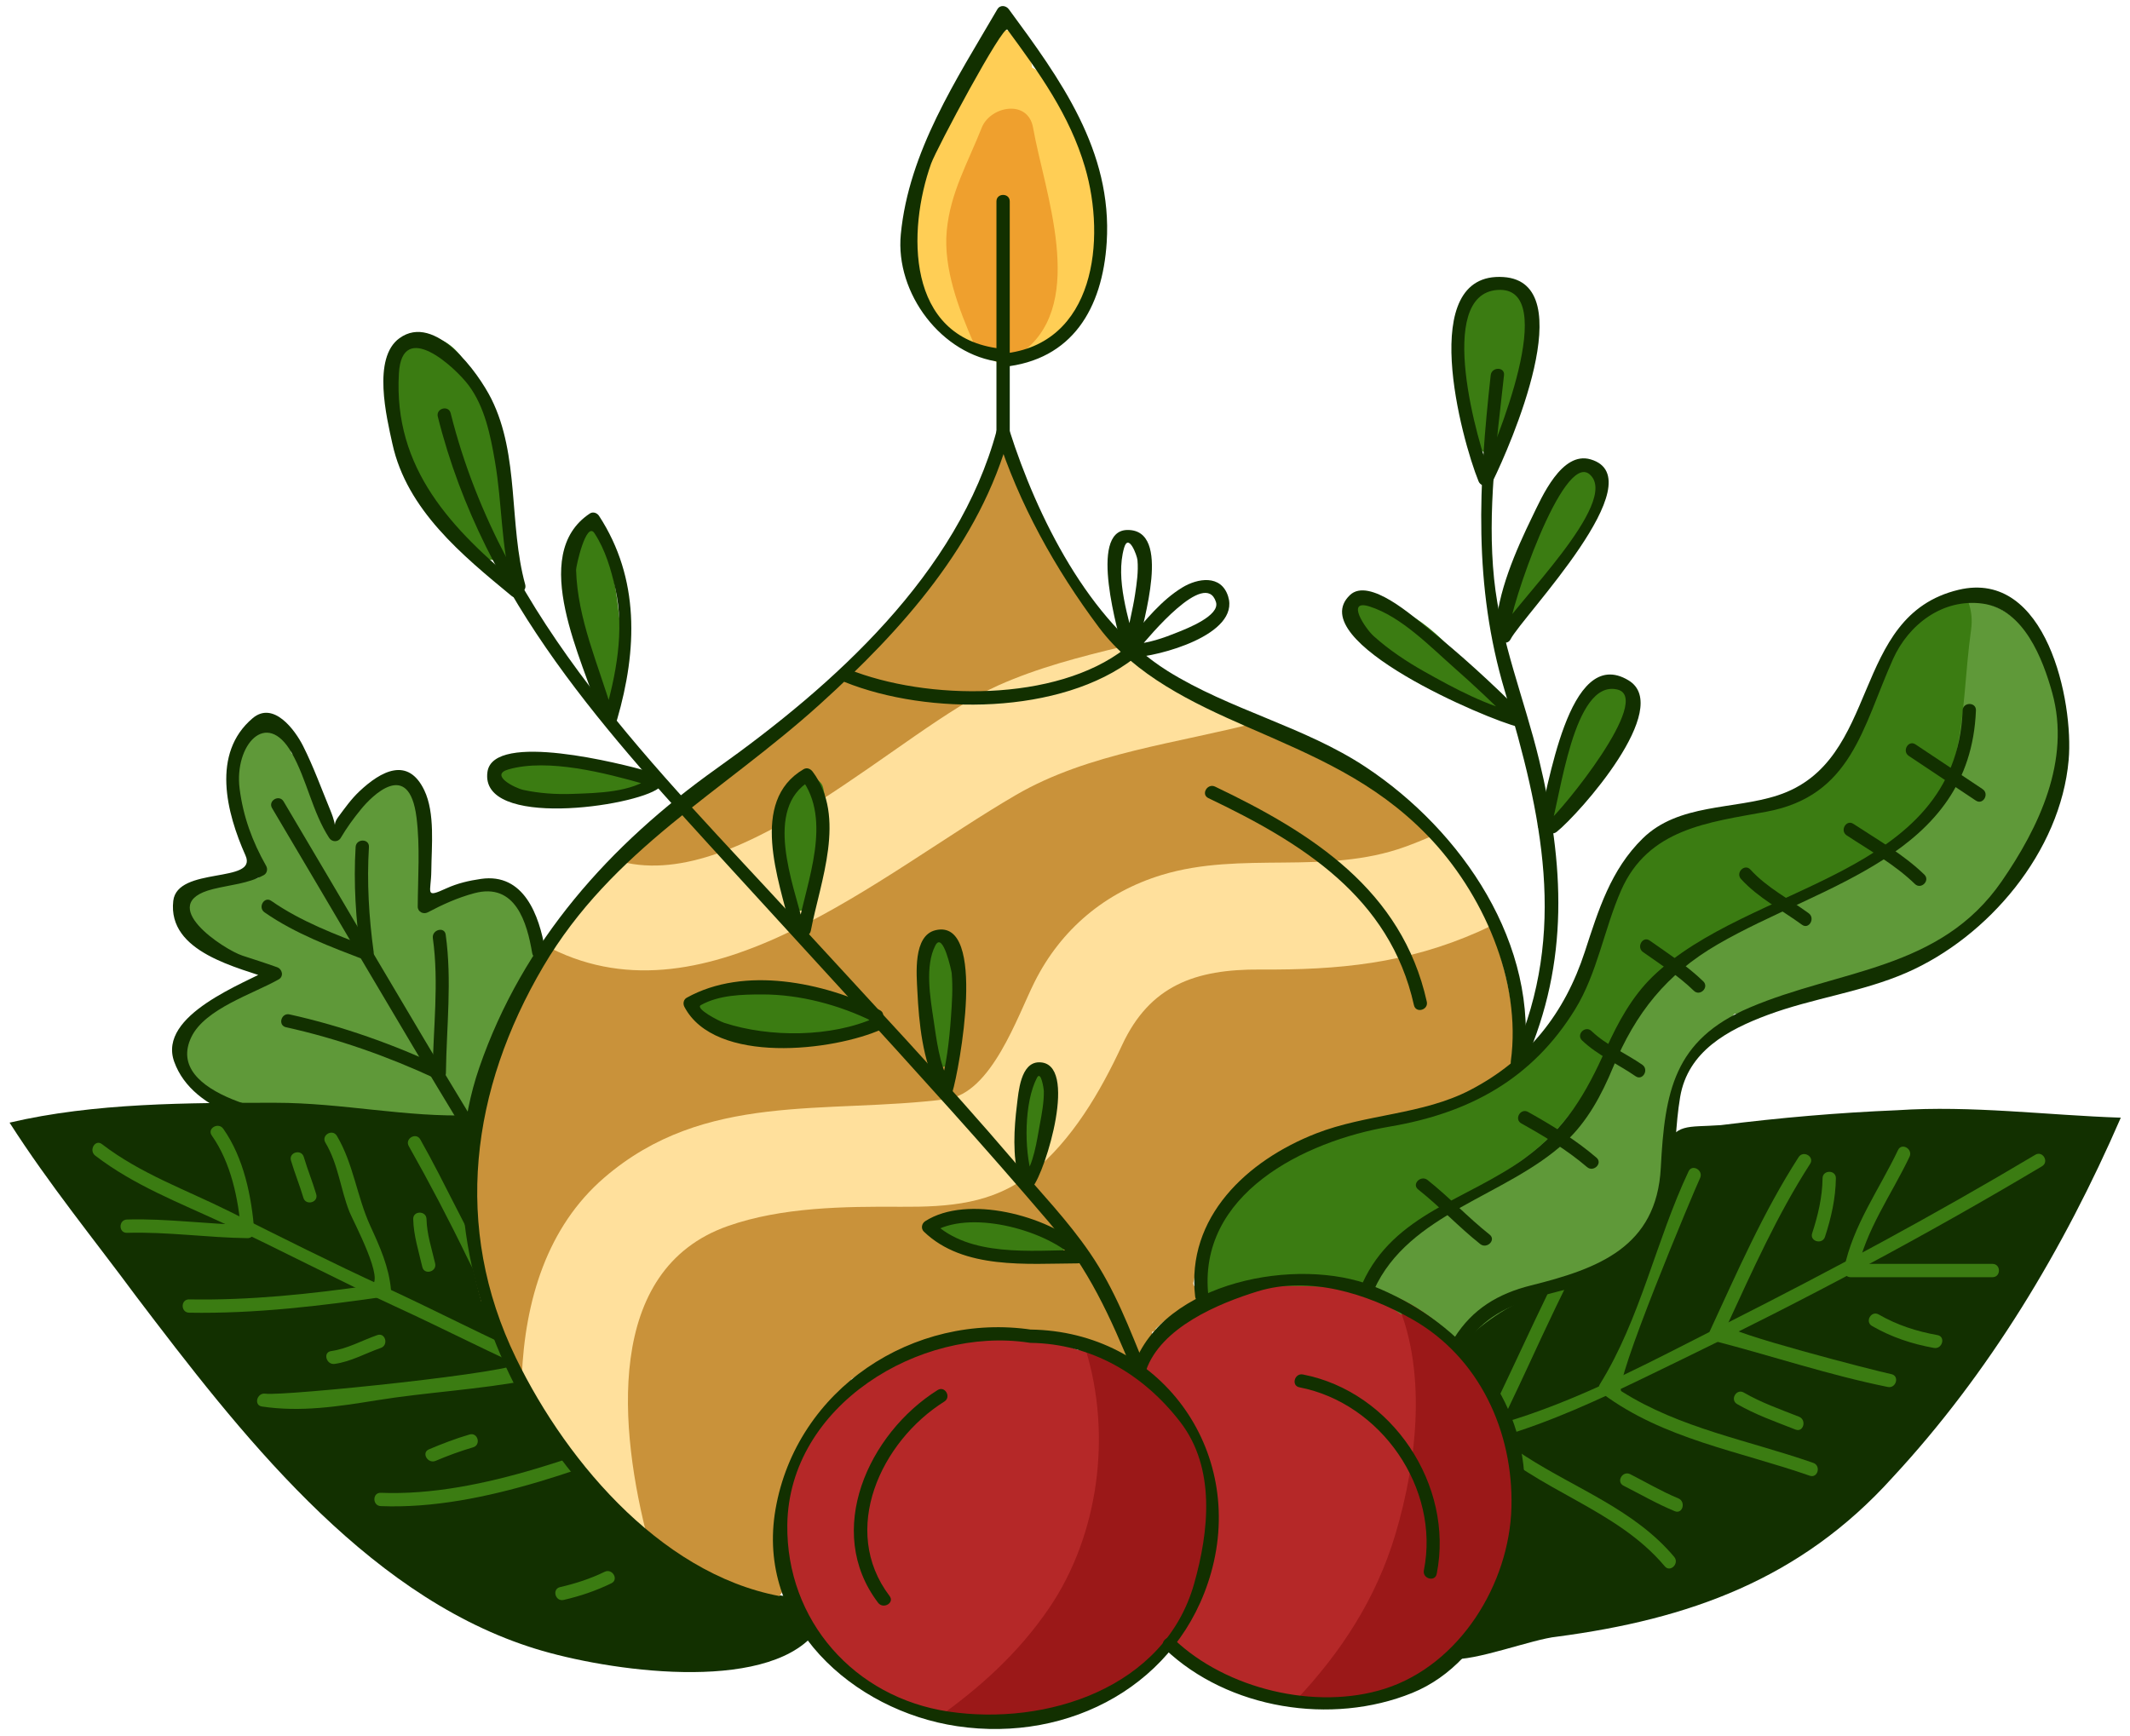 <?xml version="1.0" encoding="UTF-8"?> <svg xmlns="http://www.w3.org/2000/svg" width="200" height="163" viewBox="0 0 200 163" fill="none"><path d="M137.1 125.958C138.732 118.961 151.792 121.76 155.058 114.997C156.224 112.898 155.29 110.1 156.224 108C157.39 105.435 158.323 105.901 161.587 105.668C167.185 104.968 172.549 104.502 178.146 104.269C185.143 103.803 192.139 104.735 199.136 104.969C193.772 117.329 186.775 128.99 177.68 138.785C169.05 148.347 158.556 152.078 146.196 153.711C143.863 153.944 138.5 156.043 136.167 155.81C143.777 145.315 145.028 135.52 137.1 125.958Z" fill="#123000"></path><path d="M191.108 108.452C181.646 114.096 171.953 119.309 162.121 124.277C151.962 129.41 141.429 135.39 129.758 135.367C128.952 135.366 128.952 136.616 129.758 136.617C140.112 136.638 148.917 132.038 158.009 127.631C169.501 122.06 180.769 116.075 191.739 109.531C192.431 109.119 191.803 108.038 191.108 108.452Z" fill="#3B7C12"></path><path d="M178.218 108.01C176.454 111.719 173.986 115.071 173.155 119.159C173.075 119.553 173.331 119.95 173.757 119.95C178.201 119.95 182.646 119.95 187.09 119.95C187.896 119.95 187.896 118.7 187.09 118.7C182.646 118.7 178.201 118.7 173.757 118.7C173.958 118.964 174.158 119.227 174.36 119.491C175.169 115.512 177.581 112.249 179.298 108.64C179.642 107.917 178.564 107.282 178.218 108.01Z" fill="#3B7C12"></path><path d="M168.884 108.676C165.56 113.838 163.123 119.452 160.551 125.009C160.386 125.366 160.505 125.819 160.925 125.927C166.38 127.341 171.729 129.14 177.258 130.26C178.045 130.42 178.38 129.215 177.59 129.055C176.16 128.765 161.89 125.08 162.175 124.463C164.568 119.294 166.872 114.107 169.964 109.306C170.401 108.627 169.319 108.001 168.884 108.676Z" fill="#3B7C12"></path><path d="M158.551 110.01C155.462 116.566 154.061 123.81 150.218 130.01C150.024 130.324 150.176 130.666 150.443 130.865C156.194 135.161 163.287 136.273 169.925 138.594C170.688 138.861 171.013 137.653 170.257 137.389C164.181 135.264 157.76 134.161 152.25 130.665C151.387 130.117 159.067 111.835 159.631 110.641C159.972 109.916 158.895 109.281 158.551 110.01Z" fill="#3B7C12"></path><path d="M149.218 114.01C145.499 120.596 142.559 127.566 139.218 134.344C139.094 134.596 139.105 134.895 139.316 135.101C144.357 140.028 151.747 141.653 156.316 147.101C156.836 147.72 157.714 146.83 157.201 146.217C153.494 141.797 147.993 139.833 143.25 136.775C140.715 135.141 140.607 134.373 141.816 131.856C142.834 129.742 143.807 127.607 144.798 125.481C146.512 121.804 148.303 118.174 150.298 114.641C150.694 113.938 149.614 113.308 149.218 114.01Z" fill="#3B7C12"></path><path d="M152.442 139.531C154.044 140.344 155.593 141.242 157.257 141.927C158.002 142.234 158.323 141.025 157.589 140.722C156.028 140.078 154.575 139.214 153.072 138.451C152.356 138.088 151.724 139.167 152.442 139.531Z" fill="#3B7C12"></path><path d="M163.108 131.865C164.842 132.872 166.734 133.527 168.591 134.261C169.341 134.558 169.663 133.349 168.923 133.056C167.164 132.36 165.38 131.739 163.738 130.785C163.041 130.38 162.412 131.46 163.108 131.865Z" fill="#3B7C12"></path><path d="M175.775 124.531C177.58 125.576 179.542 126.23 181.591 126.594C182.379 126.734 182.716 125.53 181.923 125.389C179.977 125.043 178.122 124.446 176.405 123.452C175.707 123.047 175.078 124.128 175.775 124.531Z" fill="#3B7C12"></path><path d="M171.133 110.659C171.11 112.443 170.705 114.137 170.156 115.826C169.906 116.594 171.113 116.921 171.361 116.158C171.945 114.366 172.358 112.551 172.383 110.659C172.394 109.852 171.144 109.853 171.133 110.659Z" fill="#3B7C12"></path><path d="M47.161 83.833C45.06 82.28 42.004 83.354 40 84.89C40.041 83.702 40.08 82.514 40.09 81.325C40.097 80.557 39.813 79.978 39.385 79.576C39.762 77.897 39.828 76.265 39.082 74.563C38.271 72.714 35.694 73.17 34.766 74.563C33.604 76.304 32.225 77.413 31.263 78.779C30.458 75.802 29.543 72.91 27.351 70.712C27.28 70.42 27.215 70.127 27.168 69.827C26.957 68.478 25.292 67.751 24.092 68.081C23.082 68.359 22.528 69.116 22.363 70.011C22.038 70.418 21.855 70.924 21.924 71.491C21.941 71.626 21.972 71.756 21.992 71.889C21.461 72.435 21.155 73.212 21.346 74.156C21.916 76.984 23.388 79.387 24.872 81.793C24.635 82.007 24.42 82.235 24.224 82.477C22.677 82.629 21.13 82.785 19.589 82.991C17.72 83.24 15.907 85.688 17.822 87.259C20.381 89.359 23.209 90.57 26.194 91.358C26.035 91.582 25.911 91.828 25.83 92.085C21.266 93.153 16.177 96.074 17.704 100.719C18.662 103.632 22.156 104.183 24.758 104.466C29.706 105.004 34.633 104.993 39.592 105.736C40.38 105.854 41.136 105.576 41.72 105.101C42.964 105.378 44.277 104.571 44.668 103.323C46.511 97.435 54.354 89.153 47.161 83.833Z" fill="#5F9939"></path><path d="M75.996 153.944C70.632 159.075 55.939 156.743 49.642 154.644C34.016 149.514 22.355 134.354 12.793 121.76C8.828 116.396 4.63 111.265 0.898 105.435C8.828 103.569 17.69 103.569 25.853 103.569C32.15 103.569 38.213 104.969 44.277 104.735C44.51 109.633 43.344 114.064 44.977 118.962C46.376 123.626 48.941 128.057 50.807 132.488C54.772 140.418 65.966 149.513 74.595 149.98" fill="#123000"></path><path d="M8.941 108.531C12.572 111.318 16.822 112.949 20.941 114.864C26.37 117.389 31.663 120.199 37.108 122.697C46.249 126.891 55.538 132.253 65.59 133.927C66.378 134.058 66.716 132.854 65.922 132.722C55.381 130.967 45.686 125.264 36.093 120.864C31.199 118.618 26.388 116.193 21.572 113.785C17.486 111.743 13.233 110.262 9.572 107.452C8.933 106.961 8.311 108.048 8.941 108.531Z" fill="#3B7C12"></path><path d="M11.924 115.784C15.713 115.671 19.472 116.238 23.257 116.284C23.577 116.288 23.908 115.996 23.882 115.659C23.622 112.366 22.897 108.755 20.964 106.01C20.503 105.356 19.419 105.98 19.884 106.641C21.683 109.195 22.39 112.589 22.632 115.659C22.84 115.45 23.049 115.242 23.257 115.034C19.472 114.988 15.713 114.421 11.924 114.534C11.12 114.558 11.117 115.808 11.924 115.784Z" fill="#3B7C12"></path><path d="M17.757 123.284C23.96 123.393 30.127 122.648 36.256 121.761C36.51 121.724 36.736 121.407 36.715 121.159C36.527 119 35.674 117.102 34.779 115.152C33.506 112.381 33.195 109.307 31.631 106.676C31.219 105.984 30.138 106.612 30.551 107.307C31.777 109.367 31.952 111.631 32.811 113.81C33.151 114.67 36.289 120.504 34.775 120.723C29.143 121.537 23.455 122.135 17.758 122.035C16.95 122.02 16.952 123.27 17.757 123.284Z" fill="#3B7C12"></path><path d="M27.321 108.991C27.67 110.171 28.138 111.311 28.487 112.491C28.714 113.262 29.921 112.934 29.692 112.159C29.343 110.979 28.875 109.839 28.526 108.659C28.299 107.888 27.093 108.216 27.321 108.991Z" fill="#3B7C12"></path><path d="M24.591 132.094C28.212 132.641 31.739 132.098 35.324 131.518C40.122 130.741 44.98 130.517 49.756 129.594C50.121 129.524 50.236 129.141 50.192 128.826C49.728 125.474 47.971 122.657 46.268 119.793C43.804 115.65 41.835 111.213 39.463 107.01C39.066 106.308 37.986 106.938 38.383 107.641C40.328 111.086 42.162 114.579 43.883 118.141C45.502 121.493 47.773 124.314 48.821 127.958C49.075 128.843 26.571 131.139 24.923 130.89C24.135 130.77 23.796 131.974 24.591 132.094Z" fill="#3B7C12"></path><path d="M31.423 128.094C32.959 127.878 34.309 127.1 35.756 126.594C36.512 126.33 36.187 125.122 35.424 125.389C33.977 125.895 32.625 126.673 31.091 126.889C30.295 127.001 30.635 128.205 31.423 128.094Z" fill="#3B7C12"></path><path d="M38.799 114.492C38.835 116.04 39.309 117.495 39.654 118.991C39.836 119.777 41.041 119.443 40.859 118.659C40.54 117.274 40.082 115.924 40.048 114.492C40.03 113.687 38.78 113.685 38.799 114.492Z" fill="#3B7C12"></path><path d="M35.757 141.45C45.513 141.832 55.918 137.399 64.923 134.094C65.673 133.819 65.349 132.611 64.591 132.889C55.74 136.137 45.318 140.575 35.757 140.2C34.95 140.169 34.953 141.419 35.757 141.45Z" fill="#3B7C12"></path><path d="M52.923 150.261C54.475 149.905 55.974 149.397 57.405 148.698C58.13 148.345 57.496 147.267 56.774 147.619C55.439 148.27 54.036 148.724 52.59 149.056C51.806 149.236 52.139 150.442 52.923 150.261Z" fill="#3B7C12"></path><path d="M40.905 137.198C42.053 136.711 43.225 136.278 44.423 135.928C45.195 135.702 44.866 134.496 44.091 134.723C42.788 135.104 41.524 135.589 40.275 136.119C39.534 136.433 40.172 137.509 40.905 137.198Z" fill="#3B7C12"></path><path d="M138.157 153.556C138.282 153.306 138.426 153.055 138.606 152.802C141.54 148.698 142.658 144.041 142.876 139.11C141.737 128.996 133.476 119.268 123.078 120.584C118.124 119.963 113.394 122.157 108.9 125.424C107.684 126.308 106.961 127.57 106.707 128.881C106.669 128.863 106.635 128.841 106.596 128.824C105.992 128.209 105.254 127.767 104.46 127.433C104.456 127.431 104.452 127.427 104.447 127.424C103.502 126.911 102.458 126.719 101.453 126.809C101.385 126.803 101.315 126.793 101.248 126.789C99.141 125.943 96.922 125.528 94.814 125.758C94.766 125.754 94.721 125.745 94.673 125.741C83.647 124.976 73.278 133.381 73.073 144.656C72.984 149.527 75.375 153.229 78.843 155.906C81.719 159.56 86.815 162.026 91.173 161.491C91.619 161.436 92.046 161.331 92.461 161.202C92.886 161.26 93.308 161.311 93.722 161.35C100.291 161.975 105.93 158.971 109.685 154.125C112.864 158.619 118.66 160.147 124.49 159.54C124.873 159.643 125.265 159.719 125.674 159.739C129.418 159.928 132.667 158.324 135.697 156.306C136.588 155.714 137.267 154.906 137.689 153.998C137.852 153.857 138.001 153.705 138.157 153.556Z" fill="#B52828"></path><path d="M136.706 81.223C134.232 77.904 130.812 74.819 127.471 72.392C122.386 68.699 115.601 67.465 110.221 64.08C109.84 63.84 109.391 63.881 109.022 64.076C107.608 62.744 106.174 61.429 104.813 60.035C101.339 56.477 98.576 51.115 96.248 46.731C96.201 46.643 96.131 46.577 96.074 46.498C95.717 45.536 95.456 44.55 95.507 43.493C95.575 42.074 93.391 41.802 93.052 43.161C92.795 44.191 92.537 45.221 92.28 46.25C92.147 46.392 92.025 46.547 91.932 46.732C88.619 53.284 83.367 59.513 77.844 64.351C74.755 67.057 69.608 69.694 67.642 73.576C62.262 75.39 58.556 80.794 55.077 84.994C50.139 90.957 45.61 96.539 44.757 104.494C44.725 104.793 44.752 105.054 44.805 105.297C44.638 105.777 44.463 106.256 44.319 106.743C42.861 111.665 43.772 117.188 45.207 122.252C45.541 122.622 45.835 123.081 46.075 123.638C48.028 128.173 50.865 132.602 53.68 136.656C55.667 139.518 58.979 143.629 61.948 145.51C62.544 145.888 63.007 146.33 63.365 146.81C64.6 147.458 65.883 147.937 67.183 148.117C67.774 148.652 68.382 149.172 69.001 149.683C69.908 150.093 70.934 150.423 72.008 150.719C72.994 150.346 73.811 149.373 73.757 148.327C73.562 144.507 73.802 141.198 74.302 137.437C74.409 137.278 74.506 137.104 74.585 136.908C75.685 134.186 78.338 132.288 79.832 129.755C79.879 129.676 79.906 129.598 79.943 129.519C81.36 128.659 82.816 127.854 84.163 127C86.165 126.234 88.24 125.664 90.397 125.135C90.568 125.167 90.743 125.179 90.923 125.16C92.385 125.012 93.844 124.881 95.313 124.846C95.403 124.862 95.493 124.879 95.583 124.894C98.276 125.351 100.926 126.124 103.625 126.543C104.853 128.199 108.174 127.714 108.174 125.086C108.367 125.05 108.486 124.935 108.543 124.757C108.786 124.54 109.029 124.323 109.271 124.106C109.408 124.048 109.545 123.987 109.685 123.901C110.394 123.464 110.898 123.13 111.441 122.51C111.925 121.957 112.1 121.219 112.036 120.507C112.141 120.123 112.213 119.727 112.258 119.323C112.549 119.105 112.781 118.779 112.898 118.324C113.766 114.923 115.453 112.117 117.728 109.969C118.065 110.104 118.466 110.126 118.922 109.967C122.634 108.678 126.149 106.727 130.09 106.2C130.991 106.079 131.551 105.457 131.768 104.751C135.111 104.275 138.263 103.502 141.083 101.317C141.19 101.234 141.279 101.146 141.358 101.056C141.914 100.945 142.339 100.382 142.339 99.825C142.34 93.464 140.6 86.447 136.706 81.223Z" fill="#FFE09C"></path><path d="M93.727 64.374C97.427 62.718 101.452 61.671 105.498 60.706C105.27 60.481 105.036 60.263 104.813 60.034C101.339 56.476 98.576 51.114 96.248 46.73C96.201 46.642 96.131 46.576 96.074 46.497C95.717 45.535 95.456 44.549 95.507 43.492C95.575 42.073 93.391 41.801 93.052 43.16C92.795 44.19 92.537 45.22 92.28 46.249C92.147 46.391 92.025 46.546 91.932 46.731C88.619 53.283 83.367 59.512 77.844 64.35C74.755 67.056 69.608 69.693 67.642 73.575C63.909 74.834 60.983 77.822 58.378 80.935C69.765 83.811 84.597 68.459 93.727 64.374Z" fill="#C9923A"></path><path d="M127.471 72.392C124.712 70.389 121.453 69.109 118.19 67.817C110.571 69.828 102.24 70.676 95.384 74.668C82.496 82.172 66.514 96.446 51.773 89.087C48.251 93.653 45.415 98.37 44.757 104.492C44.725 104.791 44.752 105.052 44.805 105.295C44.638 105.775 44.463 106.254 44.319 106.741C42.861 111.663 43.772 117.186 45.207 122.25C45.541 122.62 45.835 123.079 46.075 123.636C46.908 125.569 47.906 127.481 48.99 129.355C49.288 122.113 51.379 115.226 56.727 110.612C66.176 102.462 77.482 104.674 88.869 103.227C93.104 102.689 95.525 95.454 97.142 92.226C99.619 87.284 103.763 83.792 109.095 82.171C116.614 79.885 124.452 82.239 131.941 79.526C132.789 79.219 133.62 78.88 134.444 78.525C132.334 76.245 129.885 74.145 127.471 72.392Z" fill="#C9923A"></path><path d="M138.875 87.483C132.069 90.504 125.677 91.104 118.335 91.055C112.216 91.014 107.959 92.563 105.358 98.157C103.305 102.572 100.683 107.069 96.847 110.181C93.263 113.089 89.036 113.364 84.587 113.337C79.278 113.305 73.413 113.364 68.343 115.147C56.685 119.246 58.142 134.329 60.873 144.742C61.233 145.023 61.593 145.283 61.946 145.507C62.542 145.885 63.005 146.327 63.363 146.807C64.598 147.455 65.881 147.934 67.181 148.114C67.772 148.649 68.38 149.169 68.999 149.68C69.906 150.09 70.932 150.42 72.006 150.716C72.992 150.343 73.809 149.37 73.755 148.324C73.56 144.504 73.8 141.195 74.3 137.434C74.407 137.275 74.504 137.101 74.583 136.905C75.683 134.183 78.336 132.285 79.83 129.752C79.877 129.673 79.904 129.595 79.941 129.516C81.358 128.656 82.814 127.851 84.161 126.997C86.163 126.231 88.238 125.661 90.395 125.132C90.566 125.164 90.741 125.176 90.921 125.157C92.383 125.009 93.842 124.878 95.311 124.843C95.401 124.859 95.491 124.876 95.581 124.891C98.274 125.348 100.924 126.121 103.623 126.54C104.851 128.196 108.172 127.711 108.172 125.083C108.365 125.047 108.484 124.932 108.541 124.754C108.784 124.537 109.027 124.32 109.269 124.103C109.406 124.045 109.543 123.984 109.683 123.898C110.392 123.461 112.299 122.378 112.842 121.757C113.326 121.204 112.098 121.216 112.033 120.504C112.138 120.12 112.21 119.724 112.255 119.32C112.546 119.102 112.778 118.776 112.895 118.321C113.763 114.92 115.45 112.114 117.725 109.966C118.062 110.101 118.463 110.123 118.919 109.964C122.631 108.675 126.146 106.724 130.087 106.197C130.988 106.076 131.548 105.454 131.765 104.748C135.108 104.272 138.26 103.499 141.08 101.314C141.187 101.231 141.276 101.143 141.355 101.053C141.911 100.942 142.336 100.379 142.336 99.822C142.336 95.595 141.547 91.089 139.89 87.002C139.553 87.164 139.219 87.331 138.875 87.483Z" fill="#C9923A"></path><path d="M97.916 7.23C97.634 6.809 97.284 6.53 96.909 6.348C96.891 6.081 96.839 5.84 96.757 5.621V5.326C96.757 3.963 95.619 2.826 94.257 2.826C93.533 2.826 92.88 3.152 92.42 3.658C91.916 4.117 91.591 4.77 91.591 5.493V6.91C88.344 12.338 85.402 18.322 86.03 23.725C85.704 24.232 85.591 24.89 85.846 25.658C86.819 28.588 88.679 31.158 91.162 32.986C91.6 33.308 92.129 33.396 92.649 33.326C93.193 33.963 94.038 34.334 95.089 34.072C100.142 32.811 102.422 28.408 103.273 23.585C104.43 17.037 101.422 12.459 97.916 7.23Z" fill="#FFCE55"></path><path d="M97.003 11.994C96.527 9.286 92.985 9.96 92.181 11.994C90.881 15.285 89.234 18.08 88.897 21.668C88.563 25.225 90.047 29.07 91.434 32.254C91.968 33.482 93.026 33.748 93.987 33.44C94.701 33.599 95.488 33.487 96.193 32.926C102.057 28.26 98.049 17.956 97.003 11.994ZM94.007 21.026C94.311 22.64 94.48 24.241 94.355 25.661C93.985 24.129 93.822 22.561 94.007 21.026Z" fill="#EFA02E"></path><path d="M189.127 58.09C187.476 56.71 185.764 56.329 184.208 56.639C180.326 55.296 177.752 60.037 176.251 63.089C174.901 65.836 173.991 68.753 172.44 71.405C170.655 74.455 166.931 75.115 163.806 75.911C161.772 76.429 159.672 77.036 157.892 78.032C156.926 77.774 155.816 78.012 155.097 79.063C154.833 79.475 154.559 79.876 154.281 80.274C153.134 81.165 152.463 82.49 151.72 83.935C151.247 84.668 150.805 85.424 150.431 86.23C150.138 86.862 150.104 87.464 150.232 87.998C149.46 89.659 148.708 91.331 147.925 92.987C147.509 93.868 147.09 94.745 146.674 95.623C144.141 98.475 141.22 101.448 137.681 102.886C135.657 103.708 133.511 104.114 131.634 105.195C127.92 105.289 123.92 107.076 120.866 108.874C119.945 109.416 119.068 110.053 118.249 110.76C118.197 110.768 118.145 110.772 118.091 110.787C113.976 111.905 112.944 116.752 112.84 120.493C112.799 121.973 114.728 122.055 115.227 120.907C119.068 120.842 122.858 120.556 126.682 121.12C130.125 121.628 132.291 124.477 135.374 125.787C135.862 125.995 136.427 126.096 136.978 126.058C137.414 125.215 138.082 124.457 138.899 123.842C141.935 121.556 145.318 120.338 148.906 119.585C148.9 119.567 148.901 119.547 148.894 119.529C152.342 118.849 154.574 115.669 155.727 112.308C156.667 109.57 156.193 106.367 156.822 103.549C157.561 100.235 159.882 97.884 162.357 95.759C162.551 95.592 162.694 95.412 162.815 95.227C165.05 94.883 167.353 94.118 169.365 93.748C173.277 93.029 176.938 91.616 180.462 89.798C186.129 86.874 190.225 81.998 192.337 76.034C194.306 70.481 193.933 62.107 189.127 58.09Z" fill="#3B7C12"></path><path d="M189.127 58.09C187.69 56.89 186.208 56.446 184.823 56.555C185.104 57.326 185.214 58.198 185.078 59.154C183.965 67.005 184.995 75.386 177.283 80.102C171.041 83.919 162.881 85.802 157.416 90.757C151.558 96.067 149.684 104.107 143.113 108.809C137.678 112.699 131.678 115.856 128.014 121.451C130.726 122.377 132.709 124.654 135.374 125.786C136.047 126.072 136.865 126.156 137.593 125.95C137.777 125.724 137.98 125.503 138.221 125.289C140.46 123.307 142.927 121.921 145.791 121.038C146.839 120.715 147.911 120.442 148.967 120.124C148.983 119.923 148.969 119.719 148.895 119.528C152.343 118.848 154.575 115.668 155.728 112.307C156.668 109.569 156.194 106.366 156.823 103.548C157.562 100.234 159.883 97.883 162.358 95.758C162.552 95.591 162.695 95.411 162.816 95.226C165.051 94.882 167.354 94.117 169.366 93.747C173.278 93.028 176.939 91.615 180.463 89.797C186.13 86.873 190.226 81.997 192.338 76.033C194.306 70.481 193.933 62.107 189.127 58.09Z" fill="#5F9939"></path><path d="M139.439 151.135C140.312 149.135 141.79 147.343 142.177 145.162C142.575 142.92 142.433 140.593 142.423 138.325C142.421 137.884 142.47 137.476 142.555 137.096C141.181 130.448 136.813 124.283 130.91 121.722C134.087 128.408 133.066 137.203 131.049 144.008C129.212 150.205 125.867 155.226 121.7 159.659C122.622 159.675 123.554 159.639 124.489 159.542C124.872 159.645 125.264 159.721 125.673 159.741C129.417 159.93 132.666 158.326 135.696 156.308C136.587 155.716 137.266 154.908 137.688 154C138.144 153.596 138.564 153.169 138.964 152.73C139.063 152.195 139.212 151.657 139.439 151.135Z" fill="#9B1818"></path><path d="M109.685 154.127C109.838 154.344 110.003 154.548 110.169 154.751C114.431 145.824 116.585 135.502 107.066 128.976C106.954 128.899 106.851 128.816 106.748 128.734C106.737 128.783 106.716 128.831 106.706 128.88C106.668 128.862 106.634 128.84 106.595 128.823C105.991 128.208 105.253 127.766 104.459 127.432C104.455 127.43 104.451 127.426 104.446 127.423C103.658 126.995 102.802 126.803 101.958 126.799C104.395 134.792 103.171 144.197 98.488 151.058C95.6 155.29 91.96 158.546 87.956 161.38C89.044 161.571 90.13 161.619 91.173 161.491C91.619 161.436 92.046 161.331 92.461 161.202C92.886 161.26 93.308 161.311 93.722 161.35C100.292 161.977 105.931 158.972 109.685 154.127Z" fill="#9B1818"></path><path d="M46.065 40.503C45.359 37.797 44.245 33.012 41.255 31.849C37.761 30.49 36.108 34.884 36.51 37.593C37.428 43.786 41.221 47.831 45.372 52.209C45.669 52.522 46.012 52.621 46.334 52.581C47.18 53.053 48.287 52.274 48.128 51.159C47.62 47.574 46.981 44.009 46.065 40.503Z" fill="#3B7C12"></path><path d="M57.935 64.33C58.184 63.367 58.364 62.389 58.562 61.415C57.993 57.474 57.996 53.604 56.169 49.861C55.73 48.961 54.493 49.142 54.011 49.861C51.254 53.963 54.341 61.038 55.718 65.158C56.049 66.151 57.185 66.211 57.795 65.709C57.787 65.252 57.816 64.79 57.935 64.33Z" fill="#3B7C12"></path><path d="M59.589 72.453C59.479 72.437 59.367 72.426 59.257 72.411V72.408C59.25 72.408 59.243 72.409 59.237 72.409C56.872 72.102 54.477 72.011 52.14 71.566C51.928 71.489 51.716 71.412 51.505 71.349C51.075 71.22 50.645 71.14 50.223 71.114C49.945 71.038 49.695 71.052 49.484 71.134C48.556 71.23 47.701 71.629 47.04 72.442C46.366 73.272 46.762 74.542 47.924 74.576C49.808 74.631 51.623 74.89 53.481 74.631C53.521 74.644 53.563 74.66 53.601 74.671C55.397 75.226 57.415 74.942 59.257 74.909C60.616 74.884 61.025 72.654 59.589 72.453Z" fill="#3B7C12"></path><path d="M77.296 73.993C77.102 73.133 76.158 72.941 75.46 73.246C70.984 75.201 73.399 81.141 73.886 84.658C74.106 86.249 76.514 85.569 76.296 83.993C76.278 83.868 76.254 83.733 76.228 83.594C76.402 83.453 76.546 83.257 76.629 82.991C77.545 80.081 77.975 76.999 77.296 73.993Z" fill="#3B7C12"></path><path d="M80.59 94.575C80.569 94.576 80.546 94.578 80.525 94.578C80.439 94.533 80.362 94.479 80.257 94.452C75.693 93.311 70.552 90.633 66.127 93.579C65.286 94.139 65.3 95.619 66.426 95.864C68.492 96.311 70.525 96.993 72.624 97.273C75.313 97.631 77.903 97.131 80.591 97.075C82.199 97.041 82.203 94.541 80.59 94.575Z" fill="#3B7C12"></path><path d="M89.507 97.159C89.61 94.369 91.132 91.222 89.141 88.775C88.64 88.16 87.527 88.362 87.178 89.028C85.859 91.544 86.631 94.416 87.008 97.153C87.007 97.155 87.007 97.157 87.007 97.159C87.001 97.309 87.025 97.441 87.06 97.563C87.118 98.045 87.162 98.523 87.174 98.992C87.216 100.601 89.716 100.605 89.674 98.992C89.66 98.465 89.585 97.896 89.488 97.306C89.494 97.256 89.505 97.211 89.507 97.159Z" fill="#3B7C12"></path><path d="M98.838 101.678C98.839 101.672 98.84 101.665 98.84 101.659H98.836C98.82 101.548 98.816 101.438 98.795 101.326C98.532 99.899 96.364 100.292 96.34 101.659C96.359 101.944 96.319 102.222 96.219 102.493C96.103 102.94 96.222 103.309 96.453 103.578C96.333 105.13 95.743 106.682 95.385 108.16C95.005 109.726 97.415 110.391 97.795 108.825C98.373 106.44 99.181 104.141 98.838 101.678Z" fill="#3B7C12"></path><path d="M99.962 116.493C99.77 115.794 99.094 115.497 98.425 115.62C98.415 115.622 98.404 115.621 98.395 115.623C98.255 115.409 98.059 115.221 97.756 115.12C94.958 114.187 91.997 113.95 89.092 114.453C87.581 114.715 88.148 116.757 89.424 116.909C91.452 117.151 93.463 117.506 95.48 117.823C95.607 117.925 95.756 118 95.925 118.031C96.578 118.152 97.212 118.189 97.85 118.163C98.041 118.188 98.232 118.219 98.424 118.242C98.824 118.29 99.122 118.168 99.32 117.956C99.842 117.713 100.11 117.032 99.962 116.493Z" fill="#3B7C12"></path><path d="M143.967 32.033C143.811 30.22 143.112 27.184 140.912 26.885C138.651 26.578 137.281 29.312 137.124 31.191C136.958 33.176 137.356 35.088 137.742 37.004C137.612 37.609 137.487 38.215 137.385 38.826C137.262 39.561 137.722 40.097 138.273 40.302C138.299 40.587 138.33 40.871 138.34 41.159C138.36 41.708 138.667 42.066 139.058 42.24C139.609 42.878 140.922 42.893 141.295 41.825C142.388 38.701 144.261 35.437 143.967 32.033Z" fill="#3B7C12"></path><path d="M149.795 44.326C149.522 43.372 148.41 43.172 147.706 43.775C144.142 46.826 143.286 51.975 141.345 56.028C140.652 57.474 142.807 58.743 143.503 57.29C143.655 56.973 143.798 56.644 143.938 56.312C144.324 56.315 144.717 56.165 145.003 55.79C147.505 52.519 151.079 48.796 149.795 44.326Z" fill="#3B7C12"></path><path d="M140.089 64.453C139.426 64.202 138.74 63.939 138.05 63.661C138.088 63.412 138.034 63.14 137.836 62.862C135.785 59.985 131.72 56.239 127.924 56.409C126.971 56.451 126.375 57.436 126.845 58.29C129.377 62.897 134.75 65.094 139.425 66.865C140.935 67.436 141.582 65.018 140.089 64.453Z" fill="#3B7C12"></path><path d="M151.572 64.372C149.905 64.557 148.629 66.245 147.95 67.672C146.793 70.106 146.26 72.79 145.385 75.326C144.858 76.854 147.273 77.505 147.795 75.991C148.031 75.305 148.234 74.582 148.434 73.848C148.739 73.802 149.029 73.657 149.231 73.415C149.398 73.315 149.55 73.169 149.669 72.956C150.63 71.227 152.179 69.891 153.015 68.079C153.524 66.973 153.425 64.166 151.572 64.372Z" fill="#3B7C12"></path><path d="M29.819 105.043C26.948 104.901 15.267 102.934 17.98 97.372C19.268 94.732 23.738 93.356 26.169 91.981C26.67 91.698 26.508 91.014 26.02 90.839C24.941 90.452 23.85 90.106 22.761 89.749C21.027 89.182 14.463 84.884 19.985 83.504C21.62 83.095 23.264 83.001 24.77 82.187C25.073 82.024 25.158 81.621 24.995 81.332C23.694 79.036 22.831 76.689 22.497 74.06C21.982 70.01 25.012 66.518 27.387 70.704C28.822 73.233 29.327 76.26 30.911 78.698C31.165 79.088 31.743 79.116 31.991 78.698C32.569 77.72 33.192 76.865 33.92 75.976C34.853 74.835 38.407 71.156 39.11 76.783C39.453 79.53 39.24 82.385 39.223 85.146C39.22 85.636 39.751 85.903 40.163 85.686C41.573 84.941 42.982 84.304 44.527 83.889C48.425 82.842 49.491 86.687 49.972 89.511C50.107 90.304 51.312 89.967 51.177 89.179C50.634 85.992 49.205 81.958 45.16 82.544C44.028 82.708 42.961 82.954 41.912 83.432C39.823 84.387 40.482 83.849 40.499 81.777C40.518 79.499 40.867 76.362 39.839 74.217C38.318 71.045 35.789 72.386 33.721 74.345C32.969 75.057 32.356 75.923 31.743 76.753C31.067 77.667 31.864 78.146 30.994 76.04C30.167 74.037 29.44 72.014 28.466 70.075C27.701 68.553 25.674 65.796 23.715 67.458C19.831 70.752 21.261 76.33 23.053 80.348C24.239 83.007 16.641 81.329 16.269 84.613C15.718 89.467 22.342 90.847 25.689 92.047C25.639 91.666 25.589 91.286 25.54 90.905C22.999 92.341 14.78 95.298 16.355 99.707C18.114 104.631 25.181 106.066 29.82 106.296C30.625 106.333 30.621 105.083 29.819 105.043Z" fill="#123000"></path><path d="M25.547 75.898C31.46 85.846 37.26 95.861 43.272 105.75C43.69 106.438 44.772 105.81 44.352 105.119C38.34 95.23 32.539 85.215 26.627 75.267C26.215 74.575 25.135 75.203 25.547 75.898Z" fill="#123000"></path><path d="M24.839 85.684C27.725 87.695 31.055 88.925 34.317 90.178C34.818 90.37 35.142 89.823 35.086 89.409C34.638 86.135 34.44 82.848 34.642 79.547C34.691 78.741 33.441 78.746 33.392 79.547C33.183 82.964 33.416 86.354 33.881 89.741C34.137 89.485 34.394 89.229 34.649 88.972C31.482 87.755 28.271 86.556 25.469 84.604C24.807 84.143 24.183 85.227 24.839 85.684Z" fill="#123000"></path><path d="M26.854 96.475C31.714 97.548 36.418 99.215 40.93 101.31C41.352 101.506 41.864 101.276 41.87 100.77C41.926 96.42 42.453 92.111 41.848 87.777C41.737 86.982 40.533 87.321 40.643 88.109C41.231 92.323 40.674 96.542 40.621 100.77C40.935 100.59 41.248 100.41 41.561 100.231C36.952 98.09 32.154 96.367 27.186 95.27C26.401 95.097 26.067 96.301 26.854 96.475Z" fill="#123000"></path><path d="M96.919 124.889C85.774 123.207 74.786 130.448 72.82 141.737C70.945 152.504 80.088 160.666 89.877 162.12C100.474 163.694 110.761 158.148 113.713 147.716C116.986 136.151 108.902 125.031 96.753 124.867C95.946 124.856 95.947 126.106 96.753 126.117C102.494 126.195 107.37 129.065 110.831 133.562C114.164 137.894 113.517 143.815 112.125 148.735C109.347 158.555 98.237 162.107 89.076 160.747C80.219 159.432 73.815 152.187 73.926 143.21C74.065 131.97 86.411 124.559 96.587 126.094C97.375 126.213 97.714 125.008 96.919 124.889Z" fill="#123000"></path><path d="M88.041 130.549C81.546 134.623 77.334 143.793 82.452 150.528C82.934 151.161 84.019 150.539 83.532 149.897C78.826 143.706 82.706 135.371 88.672 131.628C89.352 131.202 88.726 130.12 88.041 130.549Z" fill="#123000"></path><path d="M107.616 128.689C109.014 124.678 114.373 122.423 118.096 121.279C122.959 119.786 128.357 121.499 132.588 123.893C138.923 127.478 142.094 134.47 141.92 141.532C141.741 148.78 137.042 156.356 130.045 158.595C123.556 160.671 115.131 158.62 110.254 153.968C109.671 153.412 108.785 154.295 109.369 154.852C115.325 160.532 125.042 162.064 132.598 158.997C139.949 156.013 143.396 146.515 143.162 139.189C142.884 130.464 136.658 123.865 128.914 120.778C121.901 117.983 109.212 120.311 106.41 128.357C106.145 129.121 107.352 129.446 107.616 128.689Z" fill="#123000"></path><path d="M122.008 130.292C129.666 131.775 135.233 139.775 133.698 147.481C133.541 148.268 134.746 148.603 134.903 147.813C136.562 139.48 130.701 130.706 122.339 129.087C121.553 128.935 121.217 130.139 122.008 130.292Z" fill="#123000"></path><path d="M113.47 121.76C112.363 112.166 122.464 107.169 130.502 105.804C137.964 104.538 143.866 101.346 147.901 94.788C149.983 91.403 150.629 87.228 152.219 83.617C154.767 77.826 160.402 77.241 165.849 76.235C173.872 74.753 174.878 68.304 177.748 61.898C179.195 58.669 182.404 56.182 186.157 56.688C190.031 57.21 191.826 61.908 192.7 65.073C194.45 71.406 191.459 77.693 187.953 82.769C182.169 91.147 172.748 91.013 164.265 94.637C157.168 97.669 156.315 102.524 155.943 109.677C155.553 117.151 150.028 119.158 143.754 120.723C140.656 121.496 138.26 122.944 136.559 125.643C136.128 126.327 137.21 126.954 137.639 126.274C140.823 121.221 147.344 121.819 152.143 119.361C155.167 117.812 156.801 114.196 157.081 110.974C157.312 108.318 157.316 105.674 157.759 103.036C158.485 98.713 162.267 96.706 165.958 95.328C170.22 93.738 174.824 93.18 179.006 91.357C186.702 88.002 193.484 79.99 194.24 71.372C194.719 65.924 192.176 53.426 183.908 55.392C173.632 57.836 176.726 71.491 166.922 74.697C162.777 76.053 157.612 75.442 154.244 78.745C151.234 81.697 150.09 85.466 148.81 89.384C146.92 95.172 143.487 99.534 138.061 102.364C133.583 104.7 128.27 104.619 123.583 106.448C117.086 108.983 111.361 114.324 112.22 121.761C112.311 122.551 113.563 122.56 113.47 121.76Z" fill="#123000"></path><path d="M184.284 66.72C183.654 82.45 164.227 82.923 155.171 91.724C153.243 93.597 151.919 96.021 150.829 98.443C148.882 102.769 147.052 105.942 143.165 108.78C137.82 112.68 130.89 113.974 127.931 120.512C127.602 121.241 128.679 121.876 129.011 121.143C132.292 113.89 141.42 112.383 146.957 107.276C149.047 105.348 150.389 102.825 151.462 100.237C153.579 95.134 156.474 91.482 161.298 88.684C171.022 83.044 184.986 80.412 185.534 66.721C185.566 65.914 184.316 65.917 184.284 66.72Z" fill="#123000"></path><path d="M133.158 111.707C135.191 113.317 136.958 115.227 138.989 116.838C139.614 117.333 140.505 116.455 139.874 115.954C137.842 114.343 136.075 112.433 134.043 110.823C133.418 110.329 132.527 111.206 133.158 111.707Z" fill="#123000"></path><path d="M142.848 105.508C145.009 106.716 147.132 107.995 149.018 109.608C149.627 110.129 150.516 109.249 149.903 108.724C147.934 107.04 145.735 105.689 143.479 104.429C142.774 104.035 142.144 105.115 142.848 105.508Z" fill="#123000"></path><path d="M148.551 97.714C150.029 99.126 151.913 99.923 153.575 101.077C154.239 101.538 154.863 100.454 154.206 99.998C152.636 98.908 150.829 98.163 149.435 96.83C148.852 96.273 147.968 97.156 148.551 97.714Z" fill="#123000"></path><path d="M154.275 89.415C155.908 90.573 157.606 91.647 159.046 93.049C159.624 93.611 160.509 92.728 159.931 92.165C158.414 90.69 156.624 89.555 154.907 88.336C154.247 87.869 153.624 88.954 154.275 89.415Z" fill="#123000"></path><path d="M163.477 82.555C165.113 84.35 167.265 85.432 169.201 86.85C169.852 87.328 170.474 86.242 169.832 85.771C167.982 84.415 165.925 83.387 164.362 81.671C163.818 81.074 162.936 81.96 163.477 82.555Z" fill="#123000"></path><path d="M173.399 78.455C175.591 79.901 177.904 81.182 179.802 83.021C180.381 83.582 181.266 82.699 180.687 82.137C178.71 80.223 176.311 78.88 174.03 77.375C173.355 76.93 172.729 78.013 173.399 78.455Z" fill="#123000"></path><path d="M179.229 70.991C181.329 72.39 183.427 73.79 185.526 75.189C186.199 75.638 186.824 74.555 186.157 74.11C184.058 72.71 181.96 71.311 179.86 69.912C179.188 69.463 178.563 70.547 179.229 70.991Z" fill="#123000"></path><path d="M74.297 150.077C62.69 148.498 53.346 137.611 48.456 127.559C42.451 115.215 44.251 102.272 51.001 90.791C57.482 79.768 67.837 74.415 76.996 66.13C84.696 59.165 92.036 51.009 94.79 40.766C94.389 40.766 93.986 40.766 93.585 40.766C95.68 47.332 99.068 53.416 103.191 58.93C106.561 63.436 112.02 66.041 117.029 68.23C123.404 71.015 129.063 73.35 134.009 78.439C139.229 83.81 142.898 92.112 141.86 99.671C141.752 100.459 142.956 100.799 143.065 100.003C144.615 88.724 137.264 78.017 128.23 72.035C122.479 68.227 115.497 66.683 109.621 63.009C102.224 58.383 97.356 48.48 94.79 40.434C94.606 39.857 93.75 39.818 93.585 40.434C89.966 53.894 78.289 64.348 67.322 72.151C57.276 79.298 49.089 88.415 45.001 100.273C41.563 110.239 43.878 121.747 48.711 130.807C53.706 140.172 63.099 149.804 73.965 151.282C74.753 151.389 75.093 150.185 74.297 150.077Z" fill="#123000"></path><path d="M94.813 40.833C94.813 33.525 94.813 26.218 94.813 18.911C94.813 18.105 93.563 18.105 93.563 18.911C93.563 26.219 93.563 33.526 93.563 40.833C93.563 41.639 94.813 41.639 94.813 40.833Z" fill="#123000"></path><path d="M93.954 32.745C85.03 31.732 85.197 21.611 87.428 15.367C87.919 13.992 94.196 2.245 94.593 2.785C97.59 6.855 100.44 10.805 101.882 15.717C103.874 22.502 102.828 32.357 94.188 33.212C93.394 33.291 93.386 34.541 94.188 34.462C100.694 33.818 103.52 28.945 103.915 22.774C104.465 14.172 99.558 7.431 94.728 0.871C94.459 0.505 93.904 0.433 93.648 0.871C89.807 7.465 85.335 14.225 84.583 22.004C84.046 27.552 88.437 33.369 93.955 33.996C94.754 34.086 94.745 32.835 93.954 32.745Z" fill="#123000"></path><path d="M143.236 99.686C147.37 90.278 146.882 81.162 144.518 71.372C143.133 65.64 140.899 60.28 140.289 54.36C139.639 48.036 140.528 41.517 141.222 35.236C141.311 34.435 140.06 34.444 139.972 35.236C138.841 45.476 138.327 54.952 141.301 64.909C144.755 76.476 147.23 87.511 142.155 99.056C141.836 99.786 142.912 100.423 143.236 99.686Z" fill="#123000"></path><path d="M140.034 44.865C138.725 41.642 134.734 27.66 140.598 27.232C146.642 26.791 140.314 42.052 139.125 44.482C138.772 45.203 139.851 45.837 140.205 45.113C141.728 41.998 148.594 26.504 141.165 26.019C132.947 25.482 137.228 41.254 138.829 45.197C139.128 45.934 140.338 45.612 140.034 44.865Z" fill="#123000"></path><path d="M141.689 59.257C141.782 57.082 146.746 42.425 149.251 44.54C152.278 47.095 142.027 56.925 140.757 59.408C140.391 60.124 141.47 60.757 141.837 60.039C142.924 57.912 155.527 44.959 149.355 43.143C146.634 42.342 144.758 46.711 143.88 48.517C142.327 51.711 140.593 55.655 140.44 59.257C140.405 60.063 141.655 60.06 141.689 59.257Z" fill="#123000"></path><path d="M142.862 67.051C139.653 66.321 136.581 64.671 133.734 63.068C132.044 62.116 130.417 61.032 128.973 59.732C128.225 59.058 126.292 56.224 128.611 56.964C131.586 57.914 134.277 60.718 136.563 62.729C138.437 64.378 140.252 66.099 142.02 67.862C142.591 68.432 143.476 67.548 142.905 66.978C140.076 64.157 137.13 61.437 134.001 58.952C132.782 57.984 128.559 54.169 126.757 55.886C122.225 60.207 139.818 67.639 142.531 68.256C143.315 68.435 143.648 67.229 142.862 67.051Z" fill="#123000"></path><path d="M145.631 77.614C146.513 75.002 147.717 63.778 151.859 64.757C155.263 65.562 146.681 76.121 145.286 77.239C144.657 77.743 145.548 78.621 146.171 78.123C148.296 76.42 157.146 66.466 152.92 63.901C147.18 60.415 145.39 74.426 144.426 77.282C144.167 78.048 145.375 78.374 145.631 77.614Z" fill="#123000"></path><path d="M107.616 128.59C106.035 124.742 104.712 121.15 102.352 117.691C100.286 114.661 97.703 111.975 95.329 109.191C88.71 101.43 81.686 93.99 74.797 86.47C61.616 72.082 47.211 58.356 42.315 38.802C42.12 38.02 40.914 38.352 41.11 39.134C45.456 56.492 57.028 68.875 68.77 81.736C75.634 89.255 82.536 96.739 89.334 104.318C92.438 107.779 95.5 111.278 98.519 114.815C102.24 119.176 104.249 123.662 106.412 128.924C106.713 129.657 107.923 129.336 107.616 128.59Z" fill="#123000"></path><path d="M48.919 55.084C42.396 49.705 36.934 44.025 37.455 35.068C37.756 29.909 42.73 34.487 43.997 36.177C45.519 38.209 46.053 40.887 46.474 43.332C47.159 47.294 47.035 51.327 48.108 55.226C48.322 56.002 49.527 55.672 49.313 54.894C47.767 49.273 48.794 42.793 46.139 37.465C44.928 35.036 40.852 29.346 37.51 31.76C34.932 33.621 36.305 39.211 36.847 41.686C38.202 47.877 43.38 52.13 48.035 55.968C48.651 56.477 49.541 55.597 48.919 55.084Z" fill="#123000"></path><path d="M57.475 66.788C56.182 62.401 54.231 58.167 54.092 53.524C54.082 53.211 55.039 48.883 55.82 50.08C56.845 51.649 57.37 53.47 57.778 55.276C58.671 59.221 57.843 63.449 56.736 67.254C56.51 68.03 57.716 68.358 57.941 67.586C59.84 61.06 60.082 54.321 56.246 48.447C56.067 48.174 55.685 48.028 55.391 48.223C49.52 52.104 54.812 62.172 56.27 67.119C56.497 67.891 57.703 67.563 57.475 66.788Z" fill="#123000"></path><path d="M61.221 72.944C59.269 74.435 56.111 74.474 53.775 74.56C52.227 74.617 50.667 74.515 49.152 74.189C48.342 74.015 45.904 72.78 47.76 72.254C51.461 71.207 56.82 72.59 60.438 73.619C61.214 73.84 61.544 72.634 60.77 72.414C58.499 71.768 46.321 68.634 45.771 72.492C45.007 77.846 59.544 75.786 61.852 74.023C62.483 73.542 61.861 72.455 61.221 72.944Z" fill="#123000"></path><path d="M75.433 86.844C74.495 82.995 71.655 75.922 76.079 73.324C75.794 73.249 75.509 73.175 75.224 73.1C78.189 77.041 75.754 82.761 74.928 87.078C74.777 87.866 75.982 88.202 76.133 87.41C77.02 82.778 79.504 76.723 76.304 72.469C76.1 72.198 75.768 72.057 75.449 72.245C70.316 75.259 73.139 82.703 74.229 87.177C74.418 87.96 75.624 87.627 75.433 86.844Z" fill="#123000"></path><path d="M82.211 95.566C78.074 97.439 72.258 97.452 68 96.061C67.531 95.908 65.225 94.72 65.812 94.393C67.521 93.441 69.698 93.395 71.596 93.395C75.125 93.394 78.826 94.386 81.977 95.946C82.697 96.302 83.331 95.224 82.608 94.867C77.344 92.261 69.891 90.691 64.486 93.701C64.178 93.872 64.106 94.259 64.261 94.556C67.123 100.024 78.267 98.718 82.841 96.646C83.575 96.314 82.939 95.236 82.211 95.566Z" fill="#123000"></path><path d="M89.13 101.621C88.197 99.891 87.944 97.681 87.657 95.767C87.352 93.734 86.826 90.712 87.827 88.796C88.551 87.411 89.349 91.27 89.358 91.366C89.486 92.759 89.389 94.179 89.289 95.57C89.129 97.782 88.871 100.105 88.221 102.237C87.985 103.01 89.192 103.338 89.426 102.569C90.059 100.494 92.731 86.241 87.862 87.357C85.701 87.852 86.065 91.546 86.14 93.12C86.282 96.052 86.635 99.626 88.05 102.252C88.433 102.962 89.512 102.331 89.13 101.621Z" fill="#123000"></path><path d="M101.184 117.403C96.8 117.423 91.059 118.092 87.633 114.788C87.59 115.115 87.548 115.442 87.506 115.769C90.936 113.567 97.905 115.436 100.741 118.003C101.338 118.543 102.224 117.661 101.626 117.119C98.372 114.175 90.823 112.155 86.875 114.689C86.543 114.902 86.448 115.381 86.748 115.671C90.468 119.258 96.43 118.673 101.184 118.652C101.989 118.65 101.99 117.4 101.184 117.403Z" fill="#123000"></path><path d="M96.889 110.399C96.157 107.909 96.163 103.553 97.364 101.226C97.747 100.485 98.012 102.272 98.014 102.494C98.025 103.53 97.83 104.569 97.64 105.583C97.363 107.057 97.075 109.395 96.077 110.59C95.565 111.204 96.444 112.094 96.962 111.474C98.168 110.028 101.336 99.749 97.566 99.769C95.824 99.778 95.637 102.559 95.487 103.773C95.215 105.959 95.053 108.586 95.684 110.731C95.91 111.503 97.117 111.174 96.889 110.399Z" fill="#123000"></path><path d="M79.328 64.058C87.146 67.201 99.642 67.159 106.523 61.798C107.158 61.303 106.266 60.425 105.638 60.914C99.154 65.965 86.99 65.799 79.659 62.852C78.912 62.552 78.59 63.762 79.328 64.058Z" fill="#123000"></path><path d="M106.684 60.957C105.966 58.087 104.711 54.393 105.547 51.459C105.958 50.015 106.765 52.15 106.806 52.611C106.901 53.674 106.738 54.777 106.579 55.825C106.354 57.316 105.953 58.771 105.712 60.258C105.584 61.046 106.788 61.384 106.917 60.59C107.26 58.479 110.099 49.715 105.848 49.774C102.152 49.825 105.04 59.536 105.479 61.29C105.674 62.071 106.88 61.739 106.684 60.957Z" fill="#123000"></path><path d="M106.99 60.865C107.872 59.804 113.174 53.41 114.174 56.535C114.586 57.823 111.421 59.039 110.624 59.363C109.3 59.902 107.759 60.453 106.314 60.498C105.51 60.523 105.507 61.773 106.314 61.748C108.746 61.673 116.472 59.624 115.314 56.001C114.653 53.933 112.454 54.297 111.006 55.18C109.066 56.365 107.541 58.254 106.105 59.982C105.595 60.596 106.474 61.486 106.99 60.865Z" fill="#123000"></path><path d="M113.462 74.956C122.252 79.154 130.504 84.239 132.766 94.406C132.941 95.193 134.146 94.859 133.971 94.074C131.641 83.596 123.205 78.228 114.093 73.877C113.369 73.531 112.734 74.609 113.462 74.956Z" fill="#123000"></path></svg> 